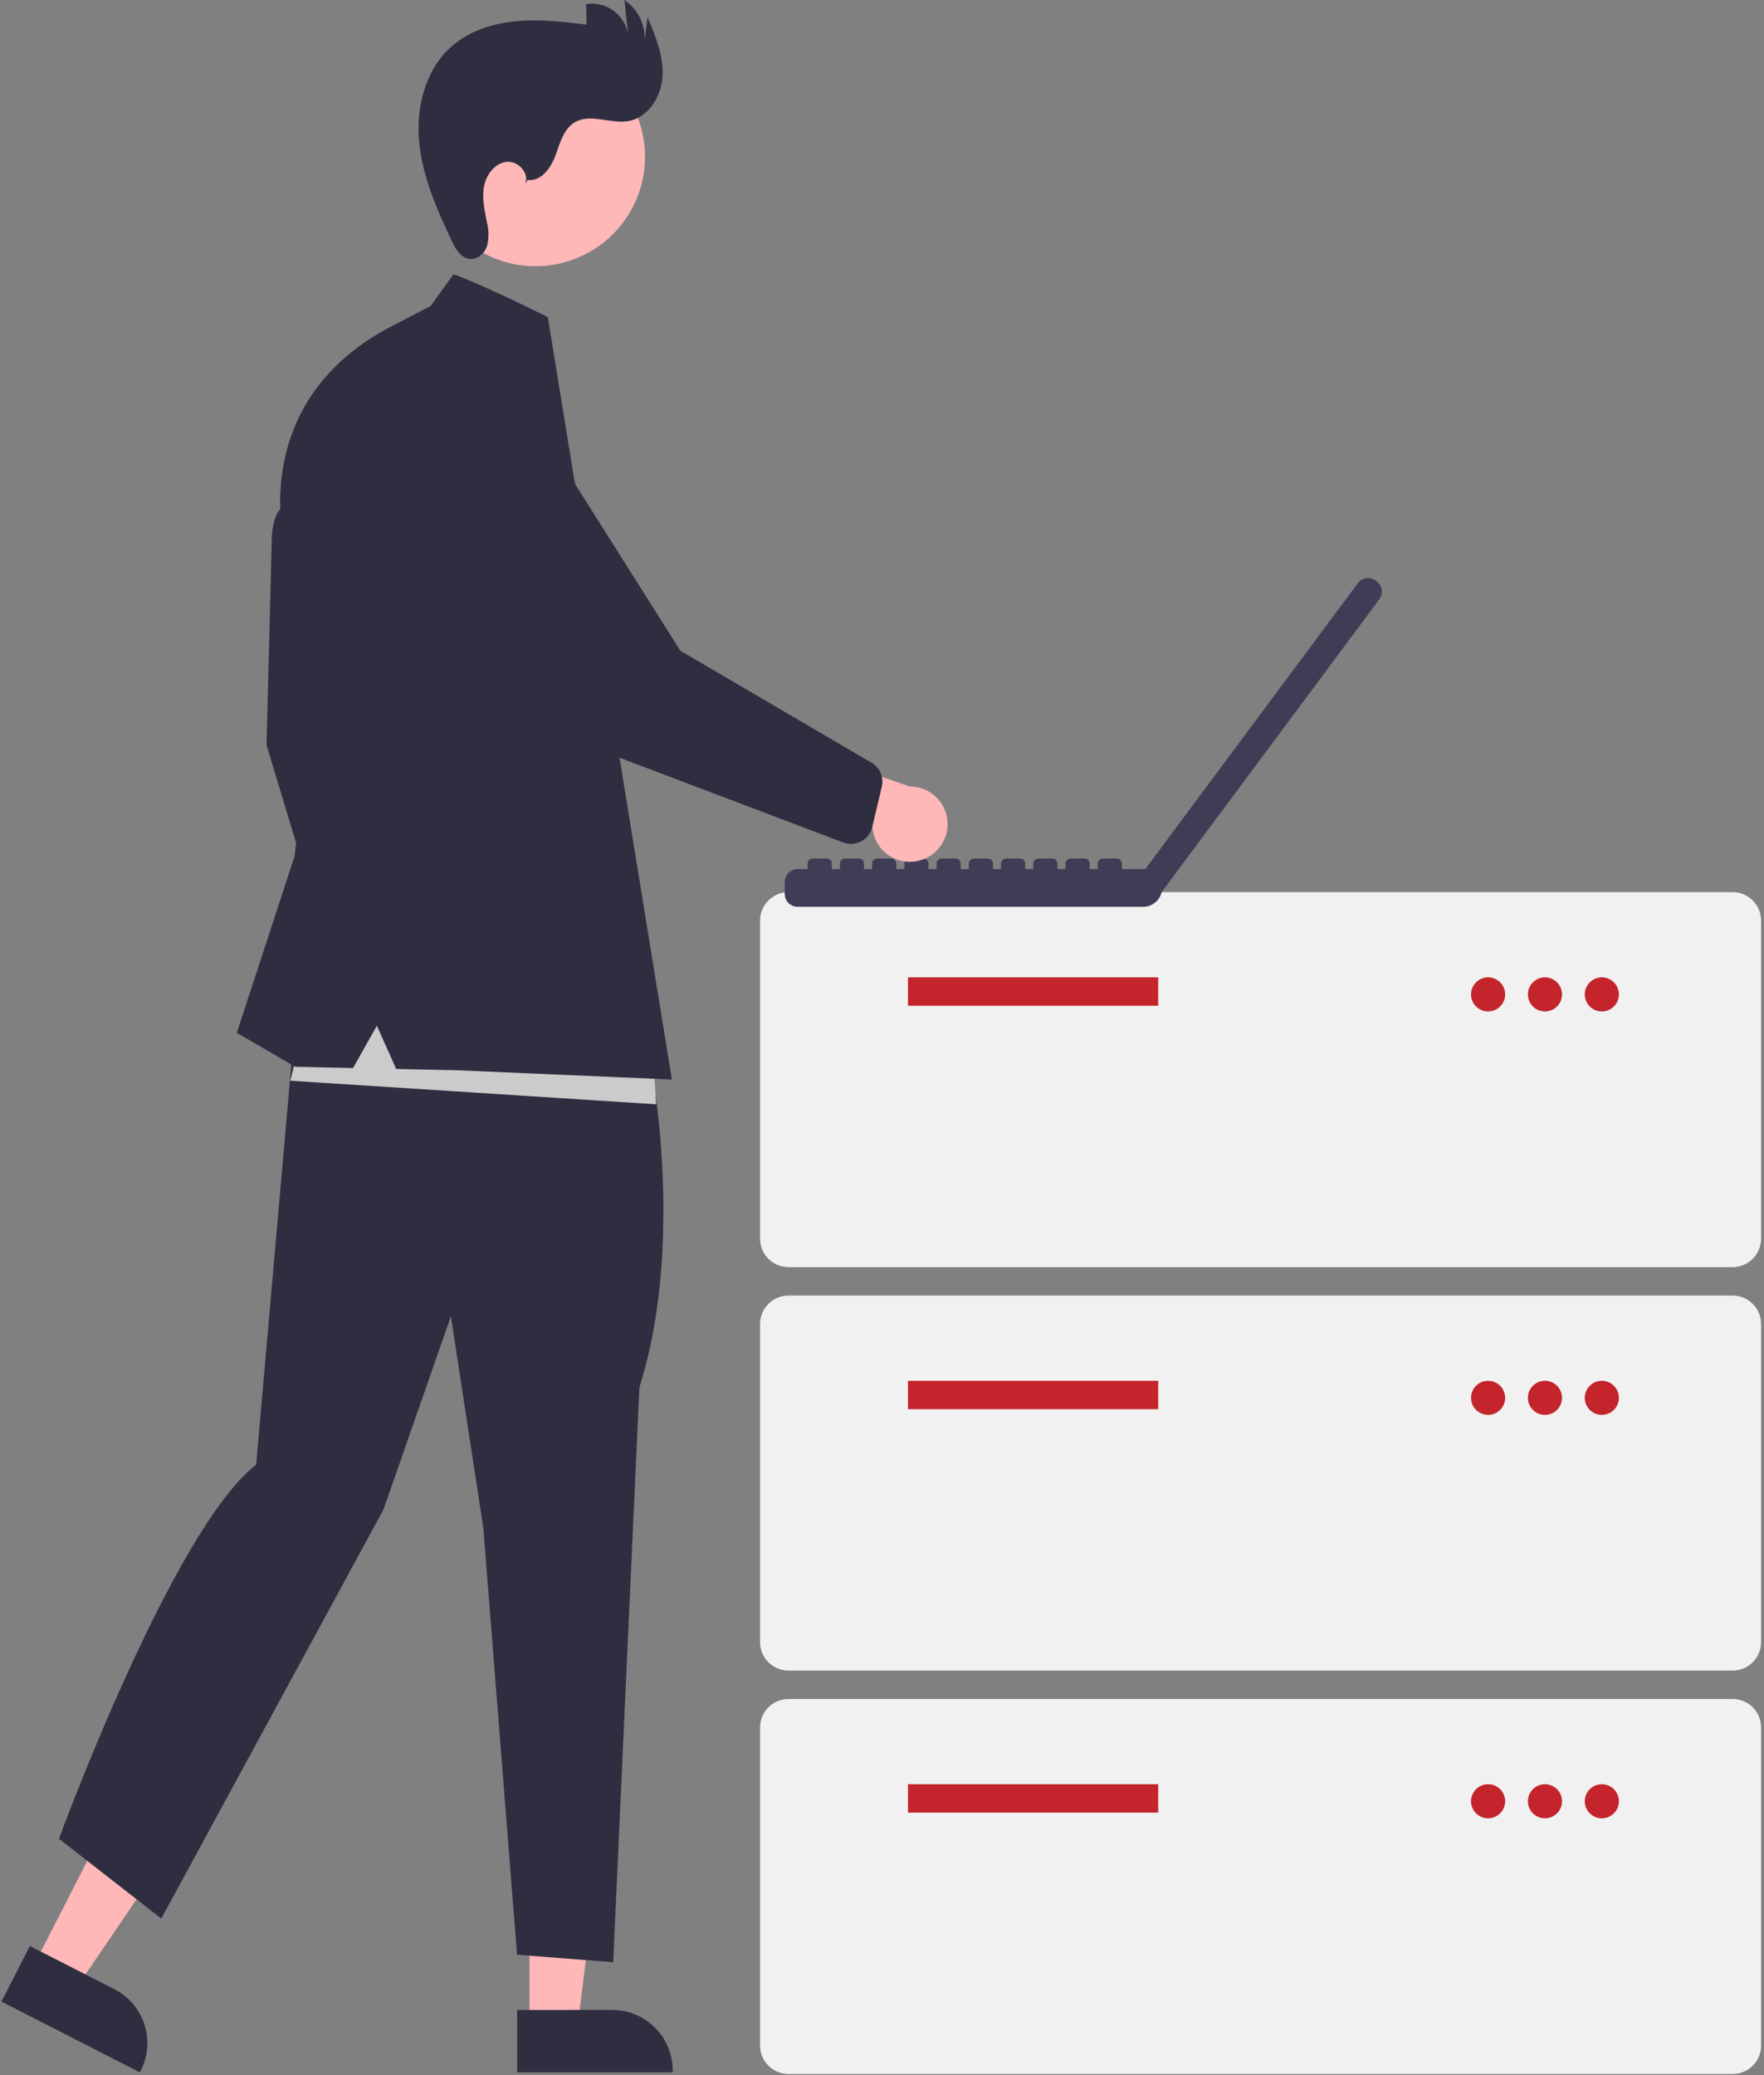 <svg width="289" height="340" viewBox="0 0 289 340" fill="none" xmlns="http://www.w3.org/2000/svg">
<rect x="0" y="0" width="289" height="340" fill="#808080" stroke="none"/>
<path d="M283.863 207.616H129.185C127.95 207.614 126.765 207.124 125.892 206.251C125.019 205.378 124.527 204.195 124.526 202.961V150.825C124.527 149.591 125.019 148.408 125.892 147.535C126.765 146.662 127.95 146.172 129.185 146.17H283.863C285.099 146.172 286.283 146.662 287.156 147.535C288.03 148.408 288.521 149.591 288.522 150.825V202.961C288.521 204.195 288.03 205.378 287.156 206.251C286.283 207.124 285.099 207.614 283.863 207.616Z" fill="#F1F1F1"/>
<path d="M189.752 160.135H148.753V164.79H189.752V160.135Z" fill="#C4242B"/>
<path d="M243.796 165.721C245.34 165.721 246.592 164.471 246.592 162.928C246.592 161.386 245.34 160.135 243.796 160.135C242.253 160.135 241.001 161.386 241.001 162.928C241.001 164.471 242.253 165.721 243.796 165.721Z" fill="#C4242B"/>
<path d="M253.114 165.721C254.658 165.721 255.91 164.471 255.91 162.928C255.91 161.386 254.658 160.135 253.114 160.135C251.57 160.135 250.319 161.386 250.319 162.928C250.319 164.471 251.57 165.721 253.114 165.721Z" fill="#C4242B"/>
<path d="M262.432 165.721C263.976 165.721 265.227 164.471 265.227 162.928C265.227 161.386 263.976 160.135 262.432 160.135C260.888 160.135 259.637 161.386 259.637 162.928C259.637 164.471 260.888 165.721 262.432 165.721Z" fill="#C4242B"/>
<path d="M283.863 273.717H129.185C127.95 273.715 126.765 273.224 125.892 272.352C125.019 271.479 124.527 270.296 124.526 269.062V216.926C124.527 215.692 125.019 214.509 125.892 213.636C126.765 212.763 127.95 212.272 129.185 212.271H283.863C285.099 212.272 286.283 212.763 287.156 213.636C288.03 214.509 288.521 215.692 288.522 216.926V269.062C288.521 270.296 288.03 271.479 287.156 272.352C286.283 273.224 285.099 273.715 283.863 273.717Z" fill="#F1F1F1"/>
<path d="M189.752 226.236H148.753V230.891H189.752V226.236Z" fill="#C4242B"/>
<path d="M243.796 231.822C245.34 231.822 246.592 230.571 246.592 229.029C246.592 227.486 245.34 226.236 243.796 226.236C242.253 226.236 241.001 227.486 241.001 229.029C241.001 230.571 242.253 231.822 243.796 231.822Z" fill="#C4242B"/>
<path d="M253.114 231.822C254.658 231.822 255.91 230.571 255.91 229.029C255.91 227.486 254.658 226.236 253.114 226.236C251.57 226.236 250.319 227.486 250.319 229.029C250.319 230.571 251.57 231.822 253.114 231.822Z" fill="#C4242B"/>
<path d="M262.432 231.822C263.976 231.822 265.227 230.571 265.227 229.029C265.227 227.486 263.976 226.236 262.432 226.236C260.888 226.236 259.637 227.486 259.637 229.029C259.637 230.571 260.888 231.822 262.432 231.822Z" fill="#C4242B"/>
<path d="M283.863 339.817H129.185C127.95 339.816 126.765 339.325 125.892 338.452C125.019 337.58 124.527 336.396 124.526 335.162V283.027C124.527 281.792 125.019 280.609 125.892 279.737C126.765 278.864 127.95 278.373 129.185 278.372H283.863C285.099 278.373 286.283 278.864 287.156 279.737C288.03 280.609 288.521 281.792 288.522 283.027V335.162C288.521 336.396 288.03 337.58 287.156 338.452C286.283 339.325 285.099 339.816 283.863 339.817Z" fill="#F1F1F1"/>
<path d="M189.752 292.336H148.753V296.991H189.752V292.336Z" fill="#C4242B"/>
<path d="M243.796 297.922C245.34 297.922 246.592 296.672 246.592 295.129C246.592 293.587 245.34 292.336 243.796 292.336C242.253 292.336 241.001 293.587 241.001 295.129C241.001 296.672 242.253 297.922 243.796 297.922Z" fill="#C4242B"/>
<path d="M253.114 297.922C254.658 297.922 255.91 296.672 255.91 295.129C255.91 293.587 254.658 292.336 253.114 292.336C251.57 292.336 250.319 293.587 250.319 295.129C250.319 296.672 251.57 297.922 253.114 297.922Z" fill="#C4242B"/>
<path d="M262.432 297.922C263.976 297.922 265.227 296.672 265.227 295.129C265.227 293.587 263.976 292.336 262.432 292.336C260.888 292.336 259.637 293.587 259.637 295.129C259.637 296.672 260.888 297.922 262.432 297.922Z" fill="#C4242B"/>
<path d="M225.551 95.26L225.38 95.134L225.376 95.131C225.155 94.967 224.905 94.848 224.638 94.781C224.372 94.715 224.094 94.701 223.823 94.741C223.551 94.781 223.289 94.874 223.054 95.015C222.818 95.156 222.612 95.342 222.448 95.563L187.632 142.399H183.802V141.5C183.802 141.278 183.713 141.065 183.556 140.908C183.399 140.752 183.186 140.663 182.964 140.663H180.679C180.457 140.663 180.244 140.752 180.087 140.908C179.93 141.065 179.842 141.278 179.842 141.5V142.399H178.519V141.5C178.519 141.278 178.431 141.065 178.274 140.908C178.117 140.752 177.904 140.663 177.682 140.663H175.397C175.175 140.663 174.962 140.752 174.805 140.908C174.648 141.065 174.56 141.278 174.56 141.5V142.399H173.241V141.5C173.241 141.278 173.153 141.065 172.996 140.908C172.839 140.752 172.626 140.663 172.404 140.663H170.119C169.897 140.663 169.684 140.752 169.527 140.908C169.37 141.065 169.282 141.278 169.282 141.5V142.399H167.959V141.5C167.959 141.278 167.871 141.065 167.714 140.908C167.557 140.752 167.344 140.663 167.122 140.663H164.837C164.615 140.663 164.402 140.752 164.245 140.908C164.088 141.065 163.999 141.278 163.999 141.5V142.399H162.681V141.5C162.681 141.278 162.593 141.065 162.436 140.908C162.279 140.752 162.066 140.663 161.844 140.663H159.559C159.449 140.663 159.34 140.685 159.238 140.727C159.137 140.769 159.044 140.831 158.967 140.908C158.889 140.986 158.827 141.078 158.785 141.18C158.743 141.281 158.721 141.39 158.721 141.5V142.399H157.399V141.5C157.399 141.278 157.311 141.065 157.154 140.908C156.997 140.752 156.784 140.663 156.562 140.663H154.276C154.054 140.663 153.841 140.752 153.684 140.908C153.527 141.065 153.439 141.278 153.439 141.5V142.399H152.116V141.5C152.116 141.278 152.028 141.065 151.871 140.908C151.714 140.752 151.501 140.663 151.279 140.663H148.994C148.772 140.663 148.559 140.752 148.402 140.908C148.245 141.065 148.157 141.278 148.157 141.5V142.399H146.839V141.5C146.838 141.278 146.75 141.065 146.593 140.908C146.436 140.752 146.223 140.663 146.001 140.663H143.716C143.494 140.663 143.281 140.752 143.124 140.908C142.967 141.065 142.879 141.278 142.879 141.5V142.399H141.556V141.5C141.556 141.278 141.468 141.065 141.311 140.908C141.154 140.752 140.941 140.663 140.719 140.663H138.434C138.212 140.663 137.999 140.752 137.842 140.908C137.685 141.065 137.597 141.278 137.597 141.5V142.399H136.278V141.5C136.278 141.278 136.19 141.065 136.033 140.908C135.876 140.752 135.663 140.663 135.441 140.663H133.156C132.934 140.663 132.721 140.752 132.564 140.908C132.407 141.065 132.319 141.278 132.319 141.5V142.399H130.661C130.386 142.399 130.114 142.453 129.86 142.558C129.606 142.663 129.376 142.817 129.181 143.011C128.987 143.206 128.833 143.436 128.728 143.69C128.622 143.943 128.568 144.215 128.568 144.49V146.485C128.568 146.759 128.622 147.031 128.728 147.285C128.833 147.539 128.987 147.769 129.181 147.963C129.376 148.158 129.606 148.312 129.86 148.417C130.114 148.522 130.386 148.576 130.661 148.576H187.285C188.002 148.576 188.697 148.329 189.253 147.876C189.809 147.424 190.192 146.794 190.338 146.092L190.36 146.108L225.98 98.19L225.984 98.186C226.314 97.74 226.455 97.182 226.374 96.633C226.293 96.085 225.997 95.591 225.551 95.26Z" fill="#3F3D56"/>
<path d="M5.517 322.057L12.55 325.653L29.78 300.259L19.4 294.952L5.517 322.057Z" fill="#FFB7B7"/>
<path d="M4.898 318.845L18.749 325.927L18.75 325.928C21.091 327.125 22.86 329.202 23.668 331.703C24.476 334.203 24.257 336.922 23.059 339.261L22.912 339.547L0.234 327.951L4.898 318.845Z" fill="#2F2E41"/>
<path d="M86.748 331.895H94.649L98.408 301.447H86.747L86.748 331.895Z" fill="#FFB7B7"/>
<path d="M84.733 329.318L100.293 329.317H100.294C102.923 329.318 105.445 330.361 107.305 332.219C109.164 334.077 110.209 336.597 110.209 339.224V339.546L84.734 339.547L84.733 329.318Z" fill="#2F2E41"/>
<path d="M49.792 83.535C49.792 83.535 44.501 79.485 44.501 89.377L43.666 122.069L52.994 152.951L58.424 142.935L56.196 121.234L49.792 83.535Z" fill="#2F2E41"/>
<path d="M106.388 172.951C106.388 172.951 112.523 202.803 104.752 227.303L100.457 321.499L84.71 320.273L79.188 250.392L73.871 215.656L62.828 247.327L26.426 314.347L9.656 301.27C9.656 301.27 28.239 250.608 41.968 239.971L48.854 161.617L106.388 172.951Z" fill="#2F2E41"/>
<path d="M103.477 34.287C108.233 25.594 105.035 14.694 96.334 9.942C87.633 5.189 76.724 8.384 71.967 17.078C67.211 25.771 70.409 36.671 79.11 41.424C87.811 46.176 98.72 42.981 103.477 34.287Z" fill="#FFB7B7"/>
<path d="M86.451 29.488C88.603 29.767 90.227 27.567 90.98 25.533C91.733 23.499 92.307 21.131 94.178 20.033C96.735 18.532 100.006 20.337 102.929 19.842C106.231 19.282 108.378 15.786 108.546 12.445C108.714 9.103 107.383 5.889 106.077 2.808L105.622 6.637C105.682 5.339 105.409 4.048 104.828 2.886C104.246 1.724 103.376 0.73 102.3 0L102.888 5.618C102.763 4.843 102.486 4.1 102.073 3.433C101.66 2.765 101.119 2.185 100.481 1.726C99.843 1.268 99.121 0.94 98.355 0.761C97.59 0.582 96.797 0.556 96.022 0.684L96.115 4.032C92.301 3.579 88.454 3.125 84.63 3.47C80.805 3.815 76.953 5.024 74.055 7.541C69.718 11.306 68.135 17.505 68.666 23.22C69.198 28.934 71.559 34.303 74.02 39.489C74.639 40.794 75.496 42.267 76.931 42.433C78.221 42.582 79.402 41.505 79.803 40.271C80.112 39.005 80.1 37.681 79.768 36.421C79.405 34.495 78.948 32.526 79.289 30.596C79.63 28.665 81.02 26.758 82.967 26.521C84.915 26.285 86.907 28.509 85.971 30.231L86.451 29.488Z" fill="#2F2E41"/>
<path d="M107.499 180.934L47.565 177.071L52.076 158.398L106.854 170.632L107.499 180.934Z" fill="#CBCBCB"/>
<path d="M70.537 50.148L74.296 44.934C74.296 44.934 78.498 46.36 89.751 51.957L90.546 56.842L110.079 176.878L74.575 175.348L64.906 175.143L61.742 168.056L57.841 174.992L48.399 174.792L38.792 169.227L48.26 140.292L51.323 113.861L46.589 88.96C46.589 88.96 40.633 66.094 63.576 53.765L70.537 50.148Z" fill="#2F2E41"/>
<path d="M150.56 141.016C149.691 141.237 148.784 141.265 147.902 141.097C147.021 140.93 146.187 140.571 145.46 140.047C144.732 139.522 144.128 138.845 143.691 138.062C143.254 137.28 142.994 136.411 142.929 135.517L121.865 129.88L130.339 122.363L149.042 128.868C150.553 128.859 152.014 129.404 153.149 130.399C154.284 131.394 155.015 132.771 155.202 134.268C155.389 135.766 155.02 137.28 154.164 138.524C153.309 139.767 152.027 140.654 150.56 141.016Z" fill="#FFB7B7"/>
<path d="M141.127 137.834C140.684 138.075 140.195 138.22 139.692 138.26C139.189 138.3 138.684 138.233 138.208 138.065L103.558 124.925C95.104 121.931 88.027 115.971 83.642 108.154L69.192 82.4C68.178 81.268 67.397 79.947 66.893 78.514C66.39 77.08 66.174 75.561 66.259 74.044C66.344 72.527 66.727 71.042 67.387 69.673C68.047 68.304 68.971 67.079 70.106 66.067C71.24 65.055 72.563 64.277 73.999 63.777C75.435 63.276 76.955 63.064 78.473 63.151C79.992 63.239 81.478 63.625 82.846 64.287C84.215 64.948 85.44 65.874 86.45 67.009L111.461 106.616L142.936 125.054C143.553 125.458 144.031 126.042 144.305 126.727C144.579 127.411 144.636 128.163 144.468 128.881L142.903 135.508C142.735 136.219 142.354 136.861 141.811 137.35C141.603 137.538 141.373 137.7 141.127 137.834Z" fill="#2F2E41"/>
</svg>
